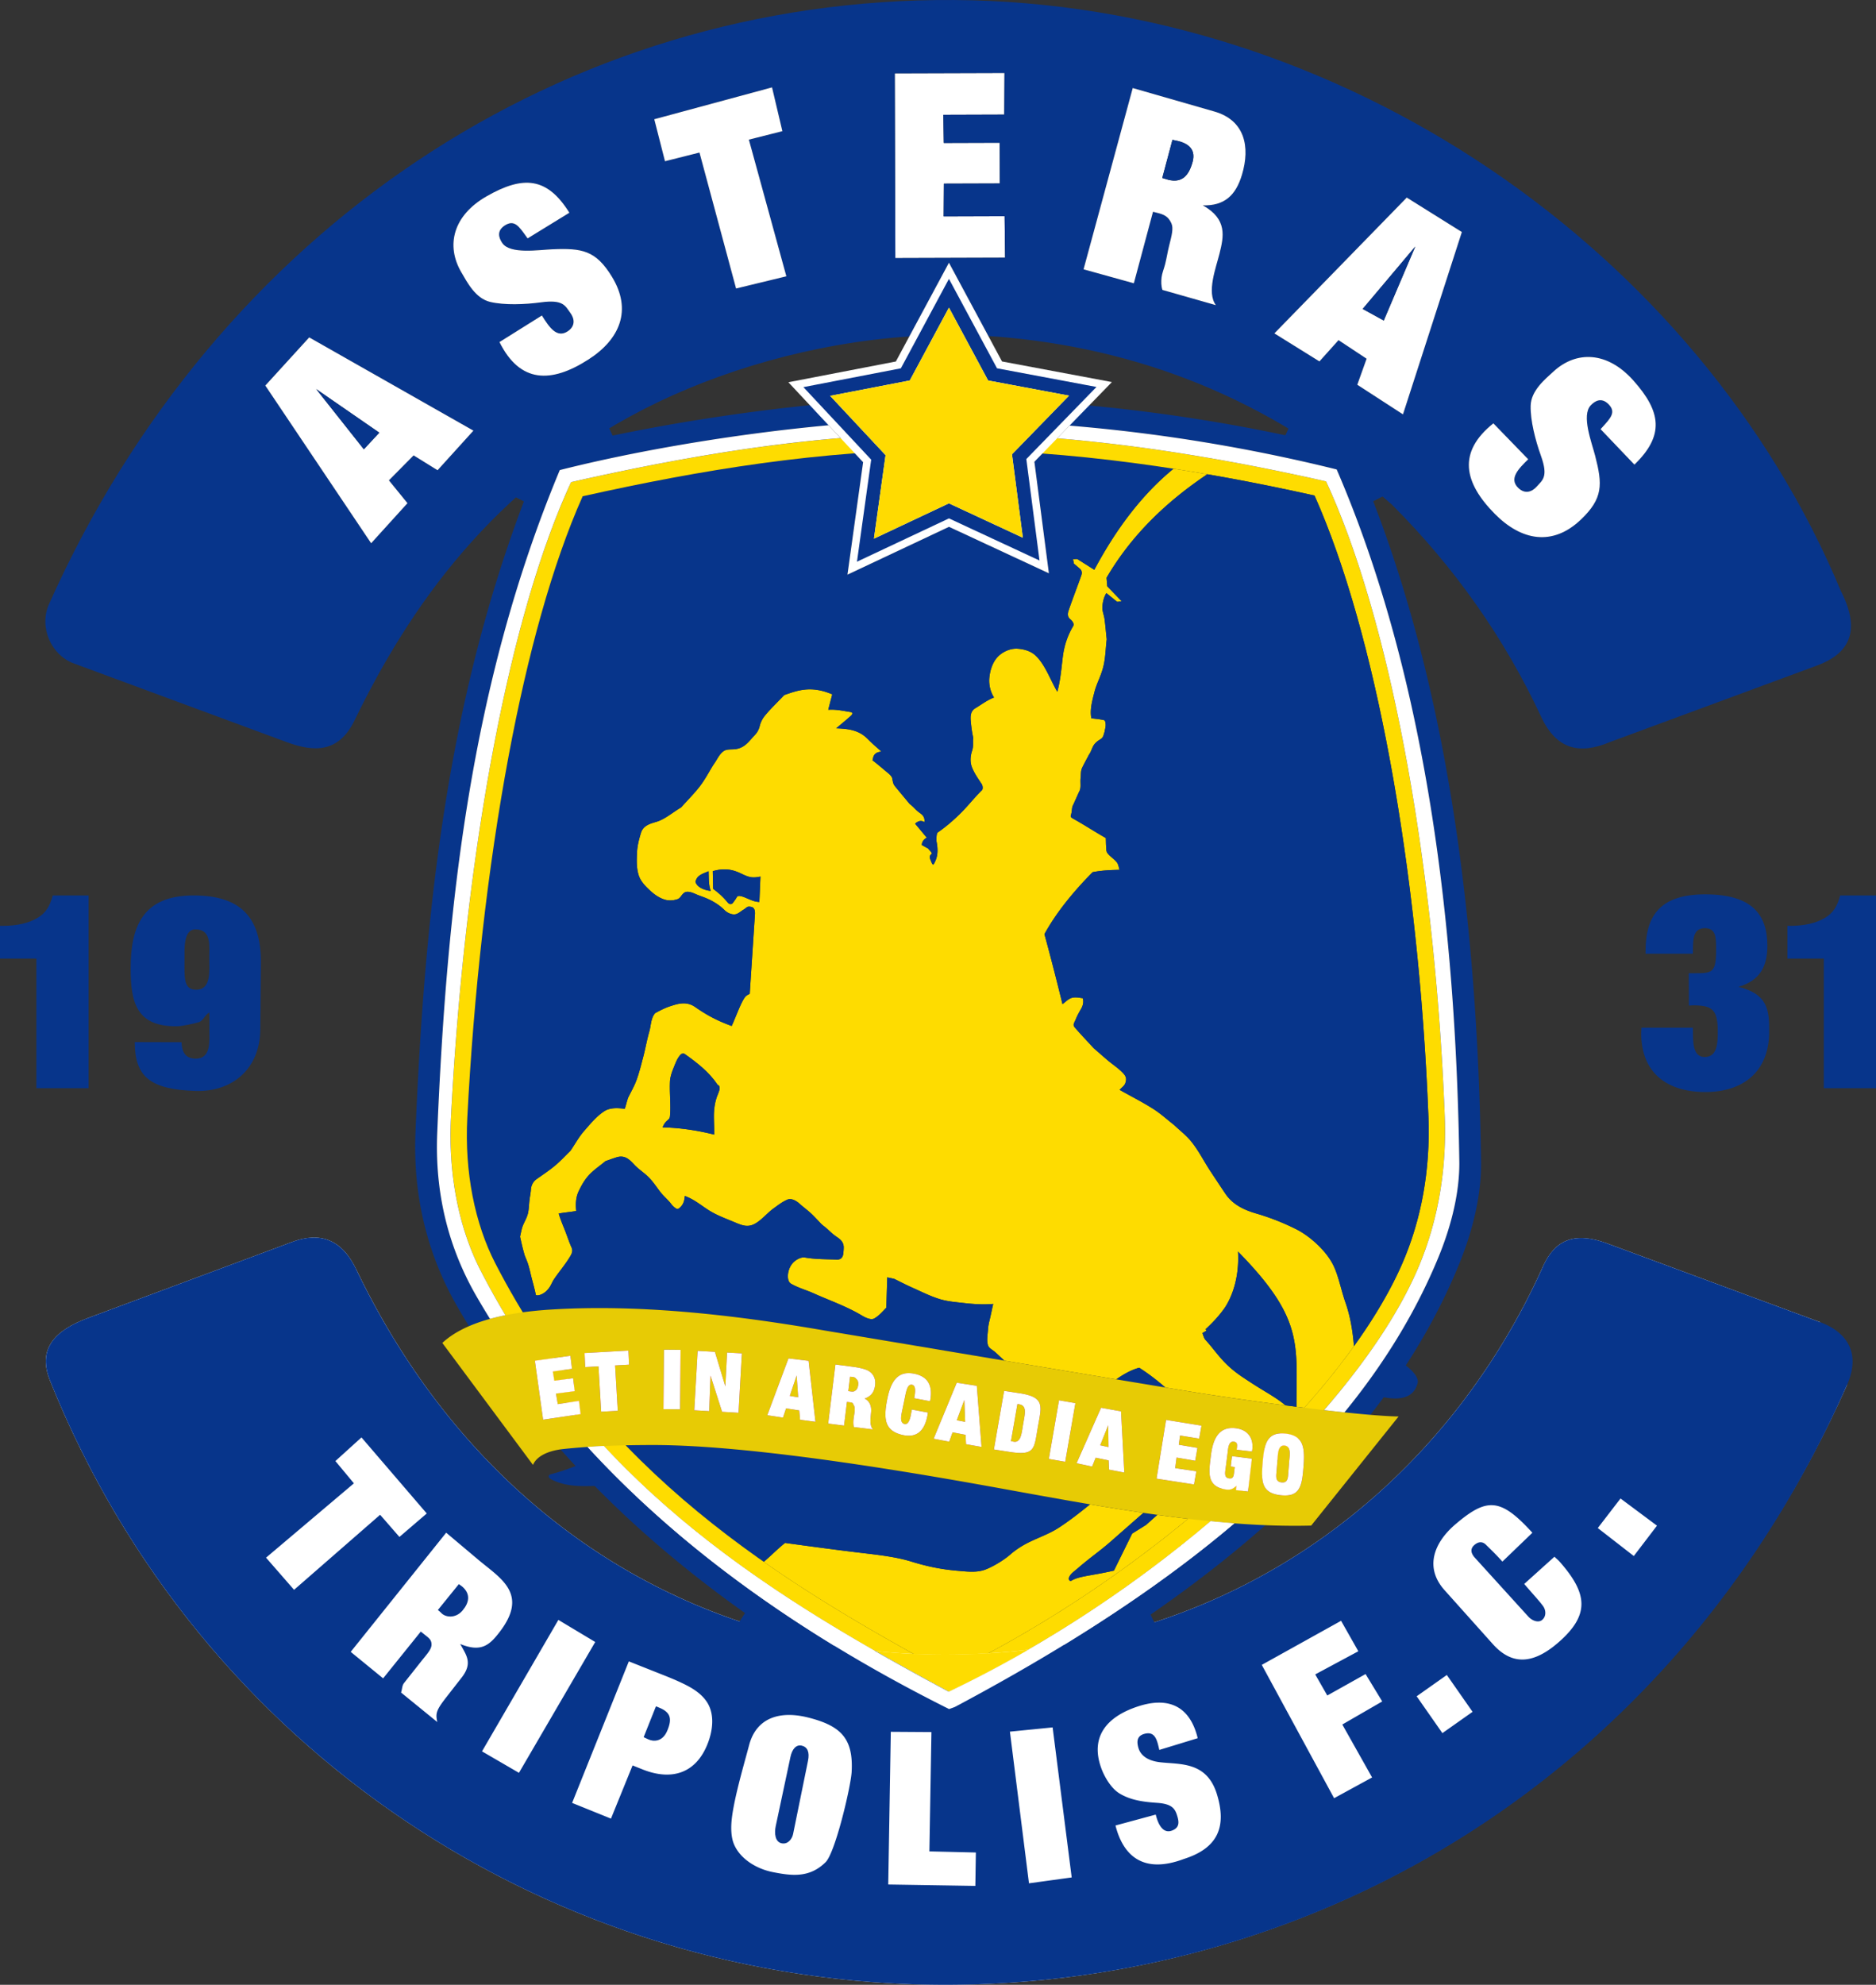 <svg xmlns="http://www.w3.org/2000/svg" viewBox="0 0 487.027 515.031"><rect x="0" y="0" width="487.027" height="515.031" fill="#333333" stroke="none"/><path d="m282.867 231.256-.143-47.955 28.504-.088-.066 10.81-15.826.05.12 7.3 14.522-.046.029 10.567-14.523.046-.062 8.49 15.826-.05.123 10.787z" style="fill:#fff;fill-rule:evenodd" transform="translate(-50.44 -164.28)"/><path d="M59.885 446.65v-33.634H50.44v-8.49h.588c3.809 0 6.855-.685 9.134-2.05 2.27-1.359 3.218-3.116 3.982-5.84h9.292v50.014zM104.775 427.006c-1.316.775-1.496 2.16-2.79 2.535-1.303.378-4.133 1.01-5.484 1.034-10.66.187-12.142-6.165-12.142-15.052 0-10.802 3.14-18.889 16.338-18.889 11.867 0 17.578 5.36 17.472 17.503l-.152 17.325c-.09 10.138-7.257 16.207-16.782 15.903-11.732-.374-15.808-3.622-15.808-12.675l12.135.034c.072 2.368.91 4.262 3.685 4.262 4.069 0 3.54-4.638 3.54-7.544 0-1.162.055-3.276-.012-4.436zm-.01-14.125c0-3.046.64-7.442-3.564-7.442-3.234 0-2.842 5.246-2.86 7.923-.029 4.743-.213 7.743 3.025 7.743 4.009 0 3.398-5.077 3.398-8.224zM476.583 430.956h13.341c.085 2.876-.35 7.594 3.049 7.612 3.356.017 3.412-3.783 3.412-6.68 0-5.643-1.522-6.59-5.717-6.73-.482-.016-.848.001-1.094.011-.234.01-.458.033-.67.055l-.035-8.407h1.14c5.047 0 6.044.14 5.951-6.921-.03-2.3-.084-4.777-2.905-4.777-3.492 0-3.036 3.802-3.132 6.63h-12.28v-.652c0-9.631 4.2-14.82 15.742-14.744 11.64.076 15.878 4.993 15.878 13.347 0 5.35-1.9 9-7.488 10.658 7.465 1.89 8.055 5.735 7.96 11.952-.152 10.118-6.786 15.337-16.573 15.337-10.164 0-16.65-5.163-16.65-15.229 0-.487.071-.975.071-1.462zM523.917 446.65v-33.634h-9.446v-8.49h.587c3.81 0 6.856-.685 9.134-2.05 2.27-1.359 3.218-3.116 3.982-5.84h9.292v50.014z" style="fill:#07358b;fill-rule:evenodd" transform="translate(-50.44 -164.28)"/><path d="M355.817 285.322c-8.705 6.923-15.577 16.139-21.281 26.812l-4.453-2.812-1.079.046.235 1.172 1.547 1.313c.432.367.65.954.375 1.734-1.07 3.024-2.205 5.94-3.282 9.047-.254.733-.414 1.635.375 2.297.898.752 1.038 1.41.774 1.851-1.406 2.351-2.291 4.977-2.65 7.758-.363 2.827-.608 6.25-1.452 9.235-1.766-2.953-3.068-6.878-5.532-9.281-1.288-1.258-2.99-1.735-4.687-1.875-2.035-.168-4.217.881-5.461 2.344-1.211 1.423-1.796 3.39-1.97 5.25a8.229 8.229 0 0 0 1.22 5.062c-1.735.64-3.217 1.807-4.83 2.766-1.508.897-1.304 2.52-1.124 4.219.126 1.191.312 2.343.562 3.515-.172 1.14.15 1.989-.328 3.422-.431 1.29-.524 2.805-.047 4.078.615 1.641 1.639 3.035 2.578 4.477.258.397.37 1.252.047 1.57-2.032 2.002-3.722 4.222-5.766 6.211-1.785 1.738-3.592 3.296-5.671 4.735-.345.238-.36 1.142-.376 2.203.362 1.778.464 3.563-.246 5.145-.568 1.267-.644 1.433-1.253-.129-.305-.703-.357-1.205.328-1.688-.1-.493-.688-.875-.938-1.312l-1.687-.938c.039-.93.547-1.437 1.289-1.922-.922-1.078-2.101-2.53-3.023-3.609.684-.628 1.44-.983 2.437-.422.07-1.169-.263-1.706-1.312-2.437-1.047-.75-1.485-1.5-2.531-2.25-1.282-1.547-2.57-3.09-3.845-4.641-.521-.636-.535-1.351-.703-2.063-.096-.41-.568-.921-1.078-1.336-1.34-1.089-2.656-2.258-4.031-3.305.219-.922.305-1.485 1.079-1.922.314-.177.71-.265 1.219-.328-.797-.781-1.782-1.562-2.579-2.344-.64-.593-1.226-1.253-1.922-1.781-2.098-1.593-4.615-1.822-7.218-1.922 1.281-1.094 2.6-2.145 3.844-3.281.497-.455.457-.855-.093-.938-1.901-.288-3.837-.758-5.813-.586.312-1.281.719-2.726 1.031-4.008-5.534-2.349-8.967-1.02-12.469.188-1.718 1.844-3.583 3.562-5.156 5.53-.553.694-.994 1.665-1.172 2.392-.441 1.81-1.226 2.304-2.04 3.257-1.195 1.402-2.334 2.61-4.358 2.86-1 .123-2.144-.076-2.976.492-1.197.817-1.75 2.312-2.625 3.469-1.156 1.843-2.156 3.795-3.469 5.53-1.509 1.996-3.312 3.75-4.969 5.626-2.156 1.25-4.173 3.077-6.468 3.75-1.547.453-3.355.936-3.938 2.812-.506 1.63-.946 3.312-1.031 5.016-.104 2.05-.189 4.196.468 6.14.514 1.522 1.73 2.751 2.907 3.845 1.079 1.003 2.344 1.9 3.75 2.343 1.073.339 2.307.262 3.375-.094 1.04-.346 1.215-1.975 2.671-1.921 1.052.038 2.01.63 3 .984 1.302.466 2.441.9 3.563 1.547 1.065.612 2.014 1.273 2.954 2.203.686.68 1.708 1.198 2.671 1.125.899-.068 1.53-.812 2.32-1.243.452-.245.87-.798 1.384-.773.908.044 1.617.274 1.547 1.922l-1.36 20.719c-.54.248-.965.502-1.218.843-1.12 1.512-2.312 5-3.469 7.5-3.282-1.226-5.907-2.436-9.468-4.921-2.328-1.625-4.626-.807-6.422-.235-1.36.432-2.735 1.14-3.985 1.828-1.124 1.328-1.039 3.14-1.5 4.735-.633 2.19-1.01 4.45-1.593 6.656-.541 2.045-1.044 4.11-1.78 6.093-.58 1.56-1.438 3-2.157 4.5-.312.938-.531 1.899-.844 2.836-1.948-.277-3.915-.304-5.344.633-2.05 1.345-3.657 3.338-5.25 5.156-1.361 1.555-2.344 3.407-3.515 5.11-1.297 1.25-2.516 2.587-3.891 3.75-1.567 1.325-3.25 2.42-4.922 3.61-.899.638-1.377 1.65-1.441 2.636-.067 1.03-.293 1.957-.387 2.941-.14 1.14-.13 2.31-.422 3.422-.275 1.05-.844 2-1.266 3-.37.876-.5 1.938-.75 2.907.204.89.393 1.785.61 2.672.173.707.375 1.407.563 2.11.312.812.679 1.607.937 2.437.336 1.078.569 2.187.844 3.282.38 1.514.833 3.013 1.125 4.547.059.307.854.231 1.57-.118.795-.386 1.316-.868 1.852-1.57.535-.7.822-1.565 1.313-2.297 1.322-1.973 2.9-3.777 4.125-5.812.414-.69.865-1.456.445-2.403-.756-1.705-1.193-3.183-1.898-4.91-.518-1.268-1.062-2.625-1.453-3.938 1.39-.25 3.156-.406 4.547-.656-.218-2.063-.046-3.68.656-5.156.682-1.433 1.476-2.847 2.532-4.032 1.283-1.44 2.938-2.5 4.407-3.75.953-.328 1.898-.68 2.86-.984 2.122-.67 3.33.509 4.593 1.875 1.173 1.268 2.695 2.176 3.89 3.422 1.032 1.075 1.87 2.325 2.766 3.516.713.949 1.429 1.582 2.367 2.578.46.489.788 1.064 1.337 1.5.54.429.826.711 1.359.281 1.174-.945 1.334-2.115 1.43-3.14 2.469.874 4.23 2.456 6.304 3.749 2.018 1.257 4.001 1.973 6.469 3 1.945.81 3.433 1.508 5.344.492 1.81-.962 3.298-2.866 4.969-4.054 1.144-.814 2.11-1.623 3.562-2.25.998-.432 2.288.302 3.094 1.03.86.778 2.038 1.646 3 2.532.837.771 1.594 1.625 2.391 2.438.407.484.893.82 1.383 1.218 1.1.893 1.532 1.528 3.164 2.626.797.536 1.57 1.31 1.57 2.53 0 .564-.05 1.128-.117 1.688-.125 1.038-.76 1.536-1.664 1.5-2.769-.11-5.577-.058-8.296-.54-.908-.16-2.101.465-2.789 1.079-.796.709-1.313 1.72-1.523 2.765-.2.992-.173 2.446.703 2.953 1.89 1.095 3.9 1.615 5.836 2.484 4.221 1.897 8.538 3.357 12.633 5.813 1.112.667 2.378 1.136 3.094.75 1.324-.715 2.318-1.972 3.187-2.813l.235-7.875 1.781.375c1.547.75 3.07 1.554 4.64 2.25 2.414 1.07 4.784 2.29 7.313 3.047 1.986.595 4.082.746 6.141.984 2.538.294 5.047.453 7.64.235-.312 1.265-.619 2.908-.937 4.172-.212.844-.365 1.614-.421 2.484-.086 1.343-.397 2.793 0 4.078.242.783 1.268 1.23 1.875 1.781 13.295 12.052 19.462 24.477 28.033 36.75-3.875 3.062-7.478 6.178-11.625 8.86-2.62 1.692-5.787 2.692-8.532 4.171-1.276.688-2.756 1.667-3.844 2.625-1.906 1.681-4.84 3.359-6.656 4.032-2.258.836-4.819.481-7.218.28-3.972-.332-7.778-1.092-11.812-2.343-4.167-1.293-8.866-1.783-13.547-2.344-6.45-.774-12.922-1.656-19.36-2.531-2.125 1.687-4.156 3.844-6.28 5.531 14.388 11.089 31.547 21.254 50.436 30.843 12.71-6.835 25.389-13.926 37.499-22.407 8.54-5.98 17.414-11.57 25.313-18.375 12.022-10.358 23.063-21.625 34.312-33l6.47-12.844c-.299-4.51-1.025-8.62-2.25-12.094-1.137-3.224-1.8-6.956-3.188-9.75-1.975-3.978-6.338-7.657-9.562-9.281a61.9 61.9 0 0 0-10.5-4.125c-3.529-1.029-6.2-2.522-7.968-5.157a693.508 693.508 0 0 1-3.985-6c-1.71-2.61-2.945-5.18-4.922-7.594-1.288-1.573-2.937-2.813-4.406-4.219-1.734-1.343-3.36-2.843-5.203-4.031-2.87-1.85-5.938-3.375-8.906-5.062.5-.602 1.276-1.056 1.5-1.805.274-.92.3-1.548-.54-2.461-1.226-1.335-2.79-2.316-4.171-3.492-1.198-1.019-2.376-2.062-3.563-3.093-1.625-1.782-3.3-3.52-4.874-5.344-.613-.71-.11-1.199.234-2.063.405-1.019.827-1.756 1.382-2.719.475-.821.719-1.64.492-2.79-.969-.147-1.976-.364-2.906-.093-.927.27-1.594 1.07-2.39 1.618-1.755-7.148-3.31-13.142-4.689-18.165 3.117-5.703 7.768-11.3 12.516-16.078 2.468-.485 4.809-.559 6.984-.61-.219-.624-.268-1.338-.656-1.875-.7-.966-1.848-1.553-2.531-2.53-.291-.418-.232-.994-.281-1.5-.076-.779-.063-1.563-.094-2.344-3.078-1.75-5.416-3.315-8.508-5.04-.887-.494-.577-.661-.422-1.406.19-.917.086-1.555.492-2.226l1.453-3.235c.632-1.047.328-1.953.421-3.563.141-.921-.013-1.86.422-2.765.558-1.159 1.188-2.281 1.781-3.422.688-.922.77-2.027 1.594-2.906.772-.825 1.349-.95 1.781-1.406.433-.456.438-1.032.657-1.548.093-.656.32-1.307.28-1.968-.024-.405-.072-1.036-.468-1.125-1.002-.227-2.136-.315-3.234-.47-.453-2.202.25-4.634.797-6.796.583-2.309 1.71-4.102 2.344-6.75.542-2.265.562-4.625.843-6.937-.187-1.75-.33-3.506-.562-5.25-.142-1.07-.637-2.112-.562-3.188.086-1.233.36-2.469 1.031-3.562l2.812 2.273 1.172-.14-3.75-3.891-.187-2.203c6.59-11.282 15.908-20.14 27-27.422l-8.891-1.471zm-121.42 105.031c-1.165.516-2.655.908-3.165 2.063-.111.253-.302.536-.21.797.386 1.11 1.778 1.996 3.937 2.25-.619-1.695-.475-3.391-.563-5.11zm13.463 1.383c-1.904.401-2.808.29-4.758-.657-1.95-.947-4.116-1.753-7.617-.75.031 1.594.062 3 .094 4.594 1.52 1.147 2.58 2.07 3.75 3.516.478.591 1.05.563 1.406.093.328-.484.657-.822.984-1.453.273-.527 1.138-.28 1.781-.047 1.356.493 2.648 1.298 4.078 1.29.094-2.25.188-4.336.282-6.586zm-25.412 65.083c.812-2.04 1.82-1.753 1.922-2.86.283-3.033-.148-5.913 0-9.047.055-1.169.469-2.386.914-3.468.549-1.333.89-2.443 1.852-3.517.242-.27.795-.366 1.078-.14 3.175 2.24 6.314 4.671 8.508 7.969 1.19.5.125 2.178-.258 3.375-.316.985-.51 1.987-.61 3-.215 2.177.05 4.106 0 6.562-4.938-1.248-9.642-1.81-13.406-1.874zm149.388 32.23c17.694 17.997 15.012 24.461 15.187 42-1.703-1.061-3.257-2.535-4.921-3.655-2.977-2.005-3.747-2.217-9-5.72-5.254-3.501-6.618-6.326-9.703-9.703-.425-.465-.548-1.156-.798-1.734.235-.328 1.64-.703.75-.984 1.786-1.628 3.355-3.31 4.64-5.063 0 0 4.406-5.297 3.845-15.14zm-32.77 33.985c2.276-1.679 4.598-3.168 7.125-3.844 8.89 5.693 15.686 13.945 22.312 22.406l-20.531 18.375-3.61 2.25-4.734 9.61c-5.81 1.34-8.983 1.401-10.968 2.578-.526.311-.873-.274-.704-.75.353-.995 1.284-1.56 2.157-2.32 3.174-2.768 5.78-4.508 8.578-6.961l9.937-8.72 13.22-14.343z" style="fill:none" transform="translate(-50.44 -164.28)"/><path d="m291.432 384.487-1.687-.938c.039-.93.547-1.437 1.289-1.922-.922-1.078-2.101-2.53-3.023-3.609.684-.628 1.44-.983 2.437-.422.07-1.169-.263-1.706-1.312-2.437-1.047-.75-1.485-1.5-2.532-2.25-1.28-1.548-2.569-3.09-3.844-4.642-.521-.635-.535-1.35-.703-2.062-.096-.41-.568-.921-1.078-1.336-1.34-1.089-2.656-2.258-4.031-3.305.219-.922.305-1.485 1.079-1.922.314-.177.71-.265 1.218-.328-.796-.781-1.781-1.562-2.578-2.344-.64-.594-1.226-1.253-1.922-1.781-2.098-1.593-4.615-1.822-7.218-1.922 1.281-1.094 2.6-2.145 3.844-3.281.497-.455.457-.855-.093-.938-1.901-.288-3.837-.758-5.813-.586.312-1.281.719-2.726 1.031-4.008-5.534-2.349-8.967-1.02-12.469.188-1.718 1.844-3.583 3.562-5.156 5.53-.553.694-.994 1.665-1.172 2.392-.441 1.81-1.226 2.304-2.04 3.257-1.195 1.402-2.334 2.61-4.358 2.86-1 .123-2.144-.076-2.976.492-1.197.817-1.75 2.312-2.625 3.469-1.156 1.843-2.156 3.795-3.469 5.53-1.509 1.996-3.312 3.75-4.969 5.626-2.156 1.25-4.173 3.077-6.468 3.75-1.548.453-3.355.936-3.938 2.812-.506 1.63-.946 3.312-1.031 5.016-.104 2.05-.189 4.196.468 6.14.514 1.522 1.73 2.751 2.906 3.844 1.08 1.004 2.345 1.9 3.75 2.344 1.074.339 2.308.262 3.376-.094 1.04-.346 1.215-1.975 2.671-1.922 1.052.04 2.01.63 3 .985 1.302.466 2.441.9 3.563 1.546 1.065.613 2.014 1.274 2.954 2.204.686.68 1.708 1.198 2.671 1.125.899-.068 1.53-.812 2.32-1.243.452-.245.87-.798 1.384-.773.908.044 1.617.274 1.547 1.922l-1.36 20.719c-.54.248-.965.502-1.218.843-1.12 1.512-2.312 5-3.469 7.5-3.282-1.226-5.907-2.436-9.468-4.921-2.328-1.625-4.626-.807-6.422-.235-1.36.432-2.735 1.14-3.985 1.828-1.124 1.328-1.039 3.14-1.5 4.735-.633 2.19-1.01 4.45-1.593 6.656-.541 2.045-1.044 4.11-1.78 6.093-.58 1.56-1.438 3-2.157 4.5-.312.938-.531 1.899-.844 2.836-1.948-.277-3.915-.304-5.344.633-2.05 1.345-3.657 3.338-5.25 5.156-1.361 1.555-2.344 3.407-3.515 5.11-1.297 1.25-2.516 2.587-3.891 3.75-1.567 1.325-3.25 2.42-4.922 3.61-.899.638-1.377 1.65-1.441 2.636-.067 1.03-.293 1.957-.387 2.941-.14 1.14-.13 2.31-.422 3.422-.275 1.05-.844 2-1.266 3-.37.876-.5 1.938-.75 2.907.204.89.393 1.785.61 2.672.173.706.375 1.407.563 2.11.312.812.679 1.607.937 2.437.336 1.078.569 2.187.844 3.282.38 1.514.833 3.013 1.125 4.547.059.307.854.231 1.57-.118.795-.386 1.316-.868 1.852-1.57.535-.7.822-1.565 1.313-2.297 1.322-1.973 2.9-3.777 4.125-5.812.414-.69.865-1.456.445-2.403-.756-1.705-1.193-3.183-1.898-4.91-.518-1.268-1.062-2.625-1.453-3.938 1.39-.25 3.156-.406 4.547-.657-.218-2.062-.046-3.679.656-5.155.682-1.433 1.476-2.847 2.532-4.032 1.283-1.44 2.938-2.5 4.407-3.75.953-.328 1.898-.68 2.86-.984 2.122-.67 3.33.509 4.593 1.875 1.173 1.267 2.695 2.176 3.89 3.422 1.032 1.075 1.87 2.324 2.766 3.516.713.949 1.429 1.582 2.367 2.578.46.489.788 1.064 1.337 1.5.54.428.826.711 1.359.281 1.174-.945 1.334-2.115 1.43-3.14 2.469.874 4.23 2.456 6.304 3.749 2.018 1.256 4.001 1.973 6.469 3 1.945.81 3.433 1.508 5.344.492 1.81-.962 3.298-2.867 4.969-4.055 1.144-.813 2.11-1.622 3.562-2.25.998-.431 2.288.303 3.094 1.032.86.777 2.038 1.645 3 2.531.837.771 1.594 1.625 2.391 2.438.407.484.893.82 1.383 1.218 1.1.893 1.532 1.528 3.164 2.626.797.536 1.57 1.31 1.57 2.53 0 .564-.05 1.128-.117 1.688-.125 1.038-.76 1.536-1.664 1.5-2.769-.11-5.577-.058-8.296-.54-.908-.16-2.101.465-2.789 1.078-.796.71-1.313 1.72-1.523 2.766-.2.991-.173 2.446.703 2.953 1.89 1.095 3.9 1.615 5.836 2.484 4.221 1.896 8.538 3.357 12.632 5.813 1.112.667 2.38 1.136 3.094.75 1.325-.715 2.32-1.972 3.188-2.813l.235-7.875 1.781.375c1.547.75 3.07 1.554 4.64 2.25 2.414 1.07 4.784 2.29 7.313 3.047 1.986.595 4.082.746 6.141.984 2.538.293 5.047.453 7.64.235-.312 1.265-.619 2.908-.937 4.172-.212.844-.365 1.614-.421 2.484-.086 1.343-.397 2.793 0 4.078.242.783 1.268 1.23 1.875 1.781a94.598 94.598 0 0 1 2.346 2.2c9.683 1.623 19.37 3.243 29.07 4.854 1.907-1.326 3.866-2.45 5.966-3.012 2.4 1.537 4.647 3.26 6.78 5.125l4.68.771c7.84 1.292 17.406 2.684 26.53 3.866-.686-.544-1.373-1.083-2.08-1.558-2.976-2.005-3.746-2.217-9-5.72-5.253-3.501-6.617-6.326-9.703-9.703-.424-.465-.547-1.156-.797-1.734.234-.328 1.64-.703.75-.984 1.786-1.628 3.355-3.31 4.64-5.063 0 0 4.406-5.297 3.845-15.14 17.099 17.39 15.17 24.011 15.179 40.264.684.087 1.365.172 2.041.255 4.789-5.366 9.108-10.716 12.884-15.969-.329-4.198-1.04-8.029-2.192-11.298-1.137-3.224-1.8-6.956-3.188-9.75-1.975-3.978-6.338-7.657-9.562-9.282a61.9 61.9 0 0 0-10.5-4.125c-3.529-1.028-6.2-2.52-7.968-5.157a693.508 693.508 0 0 1-3.985-6c-1.71-2.609-2.945-5.179-4.922-7.593-1.288-1.573-2.937-2.813-4.406-4.219-1.734-1.344-3.36-2.843-5.203-4.031-2.87-1.85-5.938-3.375-8.906-5.062.5-.602 1.276-1.056 1.5-1.805.274-.92.3-1.548-.54-2.461-1.226-1.335-2.79-2.316-4.171-3.492-1.198-1.019-2.376-2.062-3.563-3.093-1.625-1.782-3.3-3.52-4.875-5.344-.612-.71-.11-1.199.235-2.063.405-1.019.827-1.756 1.382-2.719.475-.821.719-1.64.492-2.79-.969-.147-1.976-.364-2.906-.093-.927.27-1.594 1.07-2.39 1.617-1.755-7.147-3.31-13.141-4.689-18.164 3.117-5.703 7.768-11.3 12.516-16.078 2.468-.485 4.809-.559 6.984-.61-.219-.625-.268-1.338-.656-1.875-.7-.966-1.848-1.553-2.531-2.53-.291-.418-.232-.994-.282-1.5-.075-.779-.062-1.563-.093-2.344-3.078-1.75-5.416-3.316-8.508-5.04-.887-.494-.577-.661-.422-1.406.19-.917.086-1.555.492-2.226l1.453-3.235c.632-1.047.328-1.953.421-3.563.141-.921-.013-1.86.422-2.765.558-1.159 1.188-2.281 1.781-3.422.688-.922.77-2.027 1.594-2.906.772-.825 1.348-.95 1.781-1.406.433-.456.438-1.032.657-1.548.093-.656.32-1.307.28-1.968-.024-.405-.072-1.036-.468-1.125-1.002-.227-2.137-.315-3.234-.47-.453-2.202.25-4.634.797-6.796.583-2.309 1.71-4.102 2.344-6.75.542-2.265.562-4.625.843-6.937-.187-1.75-.33-3.506-.562-5.25-.142-1.07-.637-2.112-.562-3.188.086-1.233.36-2.469 1.031-3.562l2.812 2.273 1.172-.14-3.75-3.891-.187-2.203c6.426-11 15.444-19.696 26.171-26.874-2.922-.504-5.85-.985-8.782-1.439-8.365 6.855-15.015 15.854-20.561 26.232l-4.453-2.812-1.079.046.235 1.172 1.547 1.313c.432.367.65.954.375 1.734-1.07 3.024-2.205 5.94-3.282 9.047-.254.733-.414 1.635.375 2.297.898.752 1.038 1.41.774 1.851-1.406 2.351-2.291 4.977-2.65 7.758-.363 2.827-.608 6.25-1.452 9.235-1.766-2.953-3.068-6.878-5.532-9.281-1.288-1.258-2.99-1.735-4.687-1.875-2.035-.168-4.217.881-5.461 2.344-1.211 1.423-1.796 3.39-1.97 5.25a8.229 8.229 0 0 0 1.22 5.062c-1.735.64-3.217 1.807-4.83 2.766-1.508.897-1.304 2.52-1.124 4.219.126 1.191.312 2.343.562 3.515-.172 1.14.15 1.989-.328 3.422-.431 1.29-.524 2.805-.047 4.078.615 1.641 1.639 3.035 2.578 4.477.258.397.37 1.252.047 1.57-2.032 2.002-3.722 4.222-5.766 6.211-1.785 1.738-3.592 3.296-5.671 4.735-.345.238-.36 1.142-.376 2.203.362 1.778.464 3.563-.246 5.145-.568 1.267-.644 1.433-1.253-.129-.305-.703-.357-1.205.328-1.688-.1-.493-.688-.875-.938-1.312zm21.41 183.067c-1.907 1.681-4.84 3.359-6.657 4.032-2.258.835-4.819.481-7.218.28-3.972-.332-7.778-1.092-11.812-2.343-4.167-1.293-8.866-1.783-13.547-2.344-6.45-.774-12.922-1.656-19.36-2.531-1.872 1.487-3.672 3.338-5.527 4.911 15.407 10.78 31.696 20.071 48.118 28.933 22.326-10.85 43.627-24.899 62.034-40.102a389.394 389.394 0 0 1-7.983-1.03l-2.918 2.611-3.61 2.25-4.734 9.61c-5.81 1.34-8.983 1.401-10.968 2.578-.526.311-.873-.274-.704-.75.353-.995 1.284-1.56 2.157-2.32 3.174-2.768 5.78-4.508 8.578-6.961l8.588-7.536a636.393 636.393 0 0 1-13.847-2.208c-2.659 2.143-5.303 4.24-8.215 6.123-2.62 1.693-5.787 2.693-8.532 4.172-1.276.688-2.756 1.667-3.844 2.625zM239.327 398.44c-1.17-1.447-2.23-2.369-3.75-3.516l-.093-4.594c3.501-1.003 5.667-.197 7.617.75 1.95.947 2.854 1.058 4.758.657l-.281 6.586c-1.43.008-2.723-.797-4.079-1.29-.643-.233-1.508-.48-1.781.047-.327.63-.656.969-.984 1.454-.356.47-.928.497-1.407-.094zm-4.932-8.086c.088 1.719-.056 3.415.563 5.11-2.159-.254-3.55-1.14-3.938-2.25-.09-.26.1-.544.211-.797.51-1.155 2-1.547 3.164-2.063zm2.326 55.403c1.19.5.125 2.178-.258 3.375-.316.985-.51 1.987-.61 3-.215 2.177.05 4.106 0 6.562-4.937-1.248-9.642-1.81-13.405-1.874.811-2.04 1.818-1.753 1.921-2.86.283-3.033-.148-5.913 0-9.047.055-1.169.469-2.386.914-3.468.549-1.333.89-2.443 1.852-3.516.242-.27.795-.367 1.078-.141 3.175 2.24 6.314 4.671 8.508 7.969z" style="fill:#fedc00;fill-rule:evenodd" transform="translate(-50.44 -164.28)"/><path d="m245.076 422.173 1.359-20.72c.07-1.647-.639-1.877-1.547-1.921-.513-.025-.932.528-1.383.773-.792.43-1.422 1.175-2.32 1.243-.964.073-1.986-.446-2.673-1.125-.94-.93-1.888-1.591-2.953-2.204-1.122-.645-2.261-1.08-3.563-1.546-.99-.355-1.948-.946-3-.985-1.456-.053-1.631 1.576-2.671 1.922-1.068.356-2.302.433-3.375.094-1.406-.443-2.671-1.34-3.75-2.344-1.177-1.093-2.393-2.322-2.907-3.843-.657-1.945-.572-4.091-.469-6.141.086-1.704.526-3.386 1.032-5.016.583-1.876 2.39-2.359 3.938-2.812 2.295-.673 4.312-2.5 6.468-3.75 1.657-1.875 3.46-3.63 4.97-5.625 1.312-1.736 2.312-3.688 3.468-5.531.875-1.157 1.428-2.652 2.625-3.47.831-.568 1.976-.368 2.976-.492 2.024-.25 3.163-1.457 4.359-2.859.813-.953 1.598-1.448 2.04-3.257.177-.727.618-1.698 1.171-2.391 1.573-1.97 3.438-3.687 5.156-5.531 3.502-1.208 6.935-2.537 12.47-.188-.313 1.282-.72 2.727-1.032 4.008 1.976-.172 3.912.298 5.813.586.55.083.59.483.093.937-1.243 1.137-2.563 2.188-3.844 3.282 2.603.1 5.12.329 7.218 1.922.696.528 1.282 1.188 1.922 1.781.797.782 1.782 1.563 2.579 2.344-.508.063-.905.15-1.22.328-.773.437-.86 1-1.078 1.922 1.375 1.047 2.69 2.216 4.031 3.305.51.415.982.926 1.078 1.336.168.712.182 1.427.703 2.063 1.275 1.551 2.563 3.094 3.845 4.64 1.046.75 1.484 1.5 2.53 2.25 1.05.732 1.384 1.27 1.313 2.438-.997-.56-1.753-.206-2.437.422.922 1.078 2.101 2.531 3.023 3.61-.742.484-1.25.992-1.29 1.921l1.688.938c.25.437.838.819.938 1.312-.685.483-.633.985-.328 1.688.61 1.562.685 1.396 1.253.129.71-1.582.608-3.367.246-5.145.017-1.062.03-1.965.376-2.203 2.079-1.439 3.886-2.997 5.671-4.735 2.044-1.99 3.734-4.209 5.766-6.21.323-.319.211-1.174-.047-1.57-.94-1.443-1.963-2.837-2.578-4.478-.478-1.273-.384-2.789.047-4.078.479-1.433.156-2.281.328-3.422a33.653 33.653 0 0 1-.562-3.515c-.18-1.7-.384-3.322 1.124-4.22 1.613-.958 3.094-2.125 4.83-2.765a8.229 8.229 0 0 1-1.22-5.062c.174-1.86.759-3.827 1.97-5.25 1.244-1.463 3.426-2.512 5.46-2.344 1.699.14 3.4.617 4.688 1.875 2.464 2.403 3.766 6.328 5.532 9.28.844-2.984 1.09-6.408 1.453-9.234.358-2.781 1.243-5.407 2.649-7.758.264-.442.124-1.1-.774-1.851-.79-.662-.629-1.564-.375-2.297 1.077-3.107 2.212-6.023 3.282-9.047.276-.78.057-1.367-.375-1.734l-1.547-1.313-.235-1.172 1.079-.046 4.453 2.812c5.546-10.378 12.196-19.377 20.561-26.232a470.364 470.364 0 0 0-10.38-1.489 416.428 416.428 0 0 0-23.66-2.455l-2.081 2.14 3.764 28.944-25.935-12.058-26.357 12.41 4.064-29.177-2.163-2.313a391.272 391.272 0 0 0-24.325 2.603c-15.478 2.13-30.845 5.097-46.323 8.55-7.89 17.701-14.3 41.141-19.198 67.273-5.512 29.402-9.107 62.182-10.748 94.03-.368 7.137.138 13.926 1.342 20.16 1.27 6.57 3.314 12.509 5.924 17.573a202.272 202.272 0 0 0 7.141 12.714 98.845 98.845 0 0 1 7.426-.72c22.24-1.359 46.125 1.15 70.874 5.437 15.575 2.6 31.129 5.216 46.693 7.824a94.598 94.598 0 0 0-2.346-2.2c-.607-.55-1.633-.998-1.875-1.781-.397-1.285-.086-2.735 0-4.078.056-.87.209-1.64.421-2.484.318-1.264.625-2.907.938-4.172-2.594.218-5.103.058-7.64-.235-2.06-.238-4.156-.39-6.142-.984-2.53-.758-4.899-1.977-7.312-3.047-1.572-.696-3.094-1.5-4.641-2.25l-1.781-.375-.235 7.875c-.869.841-1.863 2.098-3.188 2.813-.715.386-1.982-.083-3.094-.75-4.094-2.456-8.41-3.917-12.632-5.813-1.935-.869-3.945-1.389-5.836-2.484-.876-.507-.903-1.962-.703-2.953.21-1.045.727-2.056 1.523-2.766.688-.613 1.881-1.239 2.789-1.078 2.719.482 5.527.43 8.296.54.903.036 1.54-.462 1.664-1.5.068-.56.117-1.124.117-1.688 0-1.22-.773-1.994-1.57-2.53-1.632-1.098-2.064-1.733-3.164-2.626-.49-.398-.977-.734-1.383-1.218-.797-.813-1.554-1.667-2.39-2.438-.963-.886-2.141-1.754-3.001-2.531-.806-.73-2.097-1.463-3.094-1.032-1.451.628-2.418 1.437-3.562 2.25-1.67 1.188-3.16 3.093-4.969 4.055-1.911 1.016-3.399.317-5.344-.492-2.468-1.027-4.451-1.744-6.469-3-2.074-1.293-3.836-2.875-6.304-3.75-.096 1.026-.256 2.196-1.43 3.141-.534.43-.82.147-1.36-.281-.548-.436-.875-1.011-1.336-1.5-.938-.996-1.654-1.63-2.367-2.578-.895-1.192-1.734-2.44-2.766-3.516-1.195-1.246-2.717-2.155-3.89-3.422-1.264-1.366-2.472-2.546-4.594-1.875-.96.304-1.906.656-2.86.984-1.468 1.25-3.123 2.31-4.406 3.75-1.056 1.184-1.85 2.599-2.532 4.032-.702 1.476-.875 3.093-.656 5.155-1.39.25-3.156.407-4.547.657.39 1.313.935 2.67 1.453 3.938.705 1.727 1.142 3.205 1.898 4.91.42.947-.03 1.712-.446 2.402-1.223 2.036-2.802 3.84-4.125 5.813-.49.732-.777 1.596-1.312 2.297-.537.702-1.057 1.184-1.851 1.57-.717.35-1.513.425-1.57.118-.293-1.534-.746-3.034-1.126-4.548-.275-1.094-.509-2.203-.844-3.28-.258-.831-.625-1.626-.937-2.438-.188-.703-.39-1.404-.563-2.11-.217-.888-.406-1.782-.61-2.672.25-.969.38-2.03.75-2.907.422-1 .99-1.95 1.266-3 .292-1.111.281-2.281.422-3.422.094-.984.32-1.91.387-2.941.063-.987.542-1.998 1.441-2.637 1.673-1.189 3.355-2.284 4.922-3.61 1.375-1.162 2.594-2.5 3.89-3.75 1.172-1.702 2.155-3.554 3.516-5.109 1.593-1.818 3.2-3.81 5.25-5.156 1.429-.937 3.396-.91 5.344-.633.313-.937.531-1.898.844-2.836.719-1.5 1.577-2.94 2.156-4.5.737-1.983 1.24-4.048 1.781-6.093.584-2.206.96-4.465 1.593-6.656.461-1.595.375-3.407 1.5-4.735 1.25-.688 2.625-1.396 3.985-1.828 1.796-.572 4.094-1.39 6.422.235 3.561 2.485 6.186 3.695 9.468 4.921 1.157-2.5 2.349-5.988 3.47-7.5.252-.34.677-.595 1.218-.843zM307.587 550.023c-34.929-6.305-67.155-10.818-87.937-10.781-2.266.004-4.525.027-6.778.077 5.982 6.2 12.252 11.928 18.746 17.28 5.547 4.572 11.262 8.873 17.103 12.96 1.855-1.573 3.655-3.424 5.527-4.912 6.438.876 12.91 1.758 19.36 2.532 4.681.561 9.38 1.051 13.547 2.344 4.034 1.251 7.84 2.011 11.812 2.343 2.4.201 4.96.555 7.218-.28 1.817-.673 4.75-2.35 6.656-4.032 1.088-.959 2.568-1.937 3.844-2.625 2.745-1.48 5.913-2.479 8.532-4.172 2.913-1.883 5.556-3.98 8.215-6.123-8.588-1.457-17.237-3.057-25.845-4.61zM338.69 564.378c-2.796 2.453-5.403 4.193-8.577 6.96-.873.762-1.803 1.327-2.157 2.32-.17.477.178 1.062.704.75 1.985-1.176 5.157-1.237 10.968-2.578l4.735-9.609 3.609-2.25 2.918-2.611c-1.201-.168-2.405-.34-3.611-.518zM340.224 522.202c4.247.706 8.496 1.41 12.747 2.113-2.133-1.864-4.38-3.588-6.78-5.125-2.1.562-4.059 1.685-5.967 3.012z" style="fill:#07358b;fill-rule:evenodd" transform="translate(-50.44 -164.28)"/><path d="M235.854 458.693c.05-2.456-.215-4.385 0-6.562.1-1.013.294-2.015.61-3 .383-1.197 1.448-2.874.258-3.375-2.194-3.298-5.333-5.73-8.508-7.97-.283-.225-.836-.128-1.078.142-.962 1.073-1.303 2.183-1.852 3.516-.445 1.082-.859 2.3-.914 3.468-.148 3.134.283 6.014 0 9.047-.103 1.107-1.11.82-1.921 2.86 3.763.064 8.467.626 13.405 1.874zM243.5 397.032c1.356.493 2.648 1.298 4.079 1.29l.28-6.586c-1.903.401-2.807.29-4.757-.657-1.95-.947-4.116-1.753-7.617-.75l.094 4.594c1.52 1.147 2.58 2.07 3.75 3.516.478.591 1.05.563 1.406.093.328-.484.657-.822.984-1.453.273-.527 1.138-.28 1.781-.047zM234.959 395.463c-.619-1.695-.475-3.391-.563-5.11-1.164.516-2.654.908-3.164 2.063-.111.253-.302.536-.21.797.386 1.11 1.778 1.996 3.937 2.25zM63.167 321.034c-2.684 6.012.582 13.235 6.376 15.375l55.312 20.437c7.096 2.622 13.511 2.845 17.625-5.625 14.194-29.223 35.873-60.693 75.189-80.812 19.29-9.871 43.718-17.125 68.84-18.828l10.287-19.129 10.232 19.029c1.59.096 3.18.218 4.765.366 37.816 3.529 71.112 17.91 99.938 43.313 16.312 16.298 29.325 34.761 38.813 55.125 3.972 8.523 10.007 9.848 17.813 6.562l53.812-19.874c8.109-2.995 11.621-8.71 6.188-19.313-36.812-88.215-129.425-152.736-230.25-153.375-101.467-.643-191.538 59.55-234.94 156.749Zm83.623-15.788-27.47-40.92 11.395-12.494 42.63 24.195-9.312 10.271-6.217-3.856-6.413 6.482 4.821 5.925zm234.491-54.457 34.37-35.24 14.3 8.937-15.286 47.314-11.861-7.684 2.42-6.755-7.29-4.821-4.957 5.521zm57.255 46.866c-8.09-8.153-9.752-16.062-.404-23.52l9.045 9.323c-2.57 2.494-5.041 5.04-2.59 7.424 1.752 1.703 3.573 1.032 4.776-.316 1.549-1.736 3.094-2.53 1.1-8.074-1.427-3.968-2.739-9.116-2.651-12.908.09-3.925 3.674-6.851 5.984-8.956 5.867-5.348 13.864-5.219 20.625 2.321 7.345 8.19 8.128 14.344.328 21.895l-8.782-9.203.417-.46c2.176-2.4 3.75-3.988 1.557-6.1-1.757-1.694-3.374-.842-4.537.384-2.47 2.604.26 9.63 1.15 13.07 1.92 7.435 2.101 11.06-3.73 16.597-7.323 6.952-15.397 5.467-22.288-1.477zm-183.949-61.678-13.054 3.165-9.5-35.278-8.956 2.254-2.78-10.894 30.57-8.267 2.685 11.362-8.699 2.193zm28.28-4.721-.143-47.955 28.504-.088-.066 10.81-15.826.05.12 7.3 14.522-.046.029 10.567-14.523.046-.062 8.49 15.826-.05.123 10.787zm48.875 2.907 12.767-47.035 21.208 6.095c7.874 2.263 9.337 9.12 7.147 16.404-1.636 5.442-4.608 8.084-10.176 7.94 6.48 3.584 5.422 8.176 4.358 12.467-.942 3.801-3.399 10.102-.954 13.43l-13.875-3.956c-.34-1.052-.345-2.145-.222-3.244.122-1.087.615-2.217.922-3.422.406-1.597.625-3.158 1.028-4.743.72-2.832 1.173-4.607.596-5.87-1.04-2.274-2.531-2.426-4.77-2.996l-4.97 18.555zM203.19 257.576c-9.668 6.202-17.75 6.17-23.082-4.535l11.012-6.89c1.9 3.036 3.872 5.986 6.716 4.089 2.032-1.356 1.758-3.277.692-4.736-1.372-1.878-1.825-3.556-7.664-2.768-4.18.563-9.488.767-13.177-.114-3.818-.912-5.928-5.03-7.502-7.729-4-6.857-2.196-14.65 6.593-19.68 9.548-5.464 15.73-4.94 21.478 4.27l-10.84 6.657-.363-.504c-1.89-2.631-3.113-4.502-5.638-2.801-2.024 1.363-1.53 3.122-.575 4.516 2.028 2.961 9.471 1.765 13.02 1.617 7.673-.32 11.255.263 15.447 7.126 5.262 8.617 2.118 16.2-6.117 21.482z" style="fill:#07358b;fill-rule:evenodd" transform="translate(-50.44 -164.28)"/><path d="m381.281 250.789 34.37-35.24 14.3 8.937-15.286 47.314-11.86-7.685 2.42-6.754-7.29-4.821-4.957 5.521zm22.927-6.344 5.467 3.008 8.187-19.208zM331.742 234.163l12.767-47.035 21.208 6.095c7.874 2.263 9.337 9.12 7.147 16.404-1.636 5.442-4.608 8.084-10.176 7.94 6.48 3.584 5.422 8.175 4.358 12.467-.942 3.801-3.399 10.102-.954 13.43l-13.875-3.956c-.34-1.052-.345-2.145-.222-3.244.122-1.087.615-2.217.921-3.422.407-1.597.626-3.157 1.029-4.743.72-2.833 1.173-4.607.596-5.87-1.04-2.274-2.531-2.426-4.77-2.996l-4.97 18.555zm20.434-23.692c.516.132 1.015.325 1.528.455 3.531.897 5.338-.994 6.33-4.578.842-3.035-.728-4.68-3.653-5.449-.513-.135-1.044-.2-1.56-.33zM241.533 239.142l-9.5-35.278-8.956 2.255-2.78-10.895 30.57-8.267 2.685 11.362-8.699 2.193 9.734 35.465zM180.108 253.04l11.012-6.889c1.9 3.036 3.872 5.986 6.716 4.089 2.032-1.356 1.758-3.277.692-4.736-1.372-1.878-1.825-3.556-7.664-2.768-4.18.563-9.488.767-13.177-.114-3.818-.912-5.928-5.03-7.503-7.729-3.998-6.857-2.195-14.65 6.594-19.68 9.548-5.464 15.73-4.94 21.478 4.27l-10.84 6.657-.363-.504c-1.89-2.631-3.113-4.502-5.638-2.801-2.024 1.363-1.53 3.122-.575 4.516 2.028 2.961 9.471 1.765 13.02 1.617 7.673-.32 11.255.263 15.447 7.126 5.262 8.617 2.118 16.2-6.117 21.482-9.668 6.202-17.75 6.17-23.082-4.535zM146.79 305.246l-27.47-40.92 11.395-12.494 42.63 24.194-9.312 10.272-6.217-3.856-6.413 6.482 4.821 5.924zm-1.89-24.38 4.009-4.314-16.382-11.312zM438.132 274.135l9.045 9.323c-2.57 2.494-5.042 5.04-2.59 7.424 1.752 1.703 3.573 1.032 4.776-.316 1.549-1.736 3.094-2.53 1.1-8.074-1.427-3.968-2.739-9.116-2.651-12.908.09-3.925 3.674-6.851 5.984-8.956 5.867-5.347 13.864-5.218 20.625 2.322 7.345 8.19 8.128 14.344.328 21.895l-8.782-9.204.417-.46c2.176-2.4 3.75-3.988 1.557-6.1-1.758-1.694-3.374-.842-4.537.384-2.47 2.604.26 9.63 1.15 13.07 1.92 7.435 2.101 11.06-3.73 16.598-7.323 6.951-15.397 5.466-22.288-1.478-8.09-8.153-9.753-16.062-.404-23.52z" style="fill:#fff;fill-rule:evenodd" transform="translate(-50.44 -164.28)"/><path d="m132.527 265.24 12.374 15.626 4.008-4.314zM354.82 200.568l-2.644 9.903c.516.132 1.015.325 1.528.455 3.531.897 5.338-.994 6.33-4.578.842-3.035-.728-4.68-3.653-5.449-.513-.135-1.044-.2-1.56-.33zM417.862 228.245l-13.654 16.2 5.467 3.008z" style="fill:#07358b;fill-rule:evenodd" transform="translate(-50.44 -164.28)"/><path d="M296.034 280.963c-16.268.06-32.193 1.367-48.01 3.544-15.478 2.13-30.845 5.097-46.323 8.55-7.89 17.702-14.3 41.142-19.198 67.274-5.512 29.4-9.107 62.18-10.748 94.03-.368 7.136.138 13.925 1.342 20.159 1.27 6.57 3.314 12.509 5.925 17.573 14 27.158 32.194 47.69 52.596 64.506 20.178 16.632 42.573 29.672 65.22 41.892 26.452-12.854 51.464-30.199 71.93-48.635 21.485-19.354 37.904-39.853 45.644-57.545 2.434-5.564 4.34-11.694 5.532-18.35 1.11-6.207 1.602-12.884 1.324-20v-.009c-1.228-31.419-4.646-63.595-10.014-92.552-4.936-26.626-11.518-50.506-19.556-68.53-15.496-3.451-31.185-6.373-46.98-8.457-16.145-2.13-32.404-3.39-48.683-3.45zm-48.575-.658c15.964-2.198 32.072-3.516 48.575-3.578 16.493.062 32.932 1.333 49.232 3.484 16.298 2.15 32.459 5.178 48.398 8.754l1.032.232.438.964c8.372 18.433 15.201 43.03 20.289 70.475 5.402 29.146 8.844 61.533 10.08 93.158.29 7.424-.226 14.407-1.39 20.915-1.254 7.006-3.258 13.45-5.815 19.296-7.984 18.252-24.778 39.269-46.689 59.007-20.978 18.897-46.702 36.676-73.913 49.77l-.972.467-.947-.51c-23.152-12.465-46.092-25.758-66.85-42.868-20.818-17.159-39.385-38.113-53.676-65.834-2.794-5.42-4.976-11.747-6.323-18.72-1.264-6.544-1.795-13.674-1.409-21.173 1.651-32.031 5.268-65.007 10.815-94.594 5.049-26.933 11.7-51.082 19.93-69.201l.438-.965 1.032-.231c15.942-3.577 31.767-6.652 47.725-8.848z" style="fill:#fedc00;fill-rule:evenodd" transform="translate(-50.44 -164.28)"/><path d="m474.588 568.048-9.346-7.263 5.901-7.668 9.464 7.052z" style="fill:red;fill-rule:evenodd" transform="translate(-50.44 -164.28)"/><path d="m446.138 575.298 7.85-7.07c.584.572.915.788 1.533 1.497 6.965 7.998 7.798 13.54-.53 20.765-6.15 5.335-11.762 6.263-16.99.423l-12.553-14.022c-5.191-5.799-2.847-12.244 2.847-17.09 8.2-6.98 11.704-6.865 19.964 2.207l-7.783 7.486c-1.793-2.003-3.28-3.398-4.272-4.379-.887-.876-1.931-.861-3.017.085-1.183 1.03-.826 2.224.145 3.292l13.87 15.267c1.004 1.104 2.602 1.655 3.551.905 1.152-.91 1.035-2.527.349-3.527-.66-.962-2.023-2.46-3.816-4.52z" style="fill:#f60;fill-rule:evenodd" transform="translate(-50.44 -164.28)"/><path d="m424.898 614.002-6.679-9.561 7.832-5.528 6.68 9.561z" style="fill:red;fill-rule:evenodd" transform="translate(-50.44 -164.28)"/><path d="m396.785 630.888-18.776-34.596 20.586-11.44 4.48 7.905-11.191 6.008 3.13 5.472 9.94-5.563 4.323 7.106-10.361 5.986 7.732 13.737zM357.753 646.668c-10.606 3.975-15.772-.957-17.723-8.699l10.453-2.828c.647 2.676 1.953 5.036 4.255 4.133 1.908-.748 1.825-2.14 1.331-3.759-.56-1.838-1.257-3.158-5.289-3.425-3.67-.243-6.872-.72-9.695-2.425-2.198-1.327-3.973-4.36-4.814-6.76-2.755-7.862 1.314-13.129 9.63-15.844 7.705-2.517 13.415-.254 15.474 8.256l-9.963 3.046c-.54-2.233-.945-5.053-3.975-4.143-1.91.574-1.895 2.076-1.454 3.617.462 1.612 1.956 3.291 5.614 3.72 5.224.612 12.147-.25 14.77 8.308 2.548 8.318.38 13.967-8.614 16.803zM317.57 652.973l-4.948-39.353 11.09-1.102 4.95 38.931z" style="fill:#f60;fill-rule:evenodd" transform="translate(-50.44 -164.28)"/><path d="m303.648 653.644-22.614-.36.666-39.624 10.548.07-.53 30.959 12.065.29zM244.911 617.135c1.923-7.299 8.197-8.976 15.331-7.18 8.575 2.16 11.767 5.492 11.292 14.125-.205 3.738-4.229 20.892-6.753 23.403-4.244 4.222-8.993 3.504-13.644 2.597-4.425-.863-8.508-3.491-10.105-7.141-.595-1.36-.845-3.189-.723-5.41.297-5.387 3.228-15.178 4.602-20.394zm15.294 4.051c.462-2.267-.144-3.609-1.64-3.938-1.46-.322-2.492.934-2.916 2.928l-3.817 17.926c-.41 1.921-.175 4.198 1.614 4.506 1.62.278 2.646-1.227 2.887-2.409zM198.967 632.111l14.722-36.728 9.374 3.717c3.28 1.3 5.636 2.424 7.095 3.323 1.453.895 2.589 1.882 3.405 2.948 2.57 3.281 1.994 7.883.536 11.514-3.098 7.715-9.471 9.47-16.81 6.546l-2.626-1.045-5.61 13.803zm18.572-17.064c.395.215.773.36 1.18.558 1.27.616 3.673.76 4.928-2.18 1.375-3.219.856-4.86-2.138-6.063l-.78-.313zM175.574 618.735l19.824-34.113 9.568 5.734-19.801 33.95zM141.488 592.915l24.785-30.922 8.366 7.044c5.734 4.826 13.176 8.794 5.46 18.783-2.579 3.34-4.735 5.282-10.179 3.055 1.554 2.877 3.333 4.916.364 8.72l-3.875 4.964c-2.746 3.517-2.937 4.294-2.445 6.57l-9.41-7.666c.315-.806.217-1.753.783-2.468l4.352-5.499c1.499-1.893 2.738-3.175 2.776-4.385.035-1.108-.473-1.614-1.218-2.21l-1.564-1.254-9.78 12.142zm22.626-10.861c.318.255.643.506.918.804.998 1.078 3.656 1.513 5.501-.688 1.723-2.055 2.1-4.21.01-6.111-.3-.272-.666-.466-.984-.721zM119.508 568.474l22.81-19.287-4.806-5.783 6.77-6.135 16.95 19.738-7.098 6.087-5.01-5.751-22.34 19.474z" style="fill:red;fill-rule:evenodd" transform="translate(-50.44 -164.28)"/><path d="m126.248 486.56-52.875 19.688c-8.75 3.258-13.263 8.039-9.937 16.313 38.797 96.52 131.132 156.651 232.124 156.75 97.29.095 189.34-54.74 234.373-155.625l-6.937-16.313-55.313-20.437c-8.65-3.197-13.627-.814-16.687 6-24.538 54.623-77.226 99.423-152.252 100.686-64.46 1.086-123.79-33.259-155.814-99.938-3.795-7.902-9.445-9.818-16.682-7.123z" style="fill:#fff;fill-rule:evenodd" transform="translate(-50.44 -164.28)"/><path d="m126.248 486.56-52.875 19.688c-8.75 3.258-13.263 8.039-9.937 16.313 38.797 96.52 131.132 156.651 232.124 156.75 97.29.095 189.8-54.536 234.373-155.625 3.967-8.996-.809-14.048-6.937-16.313l-55.313-20.437c-8.65-3.197-13.627-.814-16.687 6-22.437 49.946-68.411 91.68-133.477 99.425a296.848 296.848 0 0 1-19.692 10.42l-.973.468-.946-.51c-6.071-3.269-12.129-6.595-18.135-10.032-56.16-5.912-106.327-39.649-134.843-99.023-3.795-7.902-9.445-9.818-16.682-7.123zm-6.74 81.914 22.81-19.287-4.806-5.783 6.77-6.135 16.95 19.737-7.098 6.088-5.01-5.751-22.34 19.475zm21.98 24.441 24.785-30.922 8.367 7.044c5.733 4.826 13.175 8.794 5.46 18.783-2.58 3.34-4.736 5.282-10.18 3.055 1.553 2.877 3.333 4.916.363 8.72l-3.875 4.964c-2.745 3.516-2.936 4.294-2.444 6.57l-9.41-7.666c.315-.806.217-1.753.783-2.468l4.352-5.499c1.499-1.893 2.738-3.175 2.776-4.385.035-1.108-.473-1.614-1.218-2.21l-1.564-1.254-9.78 12.142zm34.086 25.82 19.824-34.113 9.568 5.734-19.801 33.95zm23.393 13.376 14.722-36.728 9.374 3.717c3.28 1.3 5.635 2.424 7.095 3.323 1.452.895 2.589 1.882 3.405 2.948 2.57 3.281 1.994 7.883.536 11.514-3.098 7.715-9.471 9.47-16.81 6.547l-2.626-1.046-5.61 13.802zm45.944-14.976c1.923-7.299 8.197-8.976 15.331-7.18 8.575 2.16 11.767 5.492 11.292 14.125-.205 3.738-4.229 20.892-6.753 23.403-4.244 4.222-8.992 3.504-13.644 2.597-4.425-.863-8.508-3.491-10.105-7.142-.595-1.359-.845-3.188-.723-5.41.297-5.386 3.228-15.177 4.602-20.393zm36.123 36.148.666-39.623 10.549.07-.532 30.959 12.066.29-.135 8.665zm36.536-.31-4.948-39.353 11.09-1.102 4.95 38.932zm40.183-6.305c-10.606 3.975-15.772-.957-17.723-8.699l10.453-2.828c.647 2.676 1.953 5.036 4.256 4.133 1.906-.748 1.824-2.14 1.33-3.759-.56-1.838-1.257-3.158-5.289-3.425-3.67-.244-6.872-.72-9.695-2.425-2.198-1.327-3.973-4.36-4.814-6.759-2.755-7.863 1.314-13.13 9.63-15.845 7.705-2.517 13.415-.254 15.474 8.255l-9.963 3.047c-.54-2.233-.945-5.053-3.975-4.143-1.909.574-1.895 2.076-1.454 3.617.461 1.612 1.956 3.291 5.614 3.72 5.224.612 12.147-.25 14.77 8.308 2.548 8.318.38 13.967-8.614 16.803zm39.032-15.78-18.776-34.596 20.586-11.44 4.48 7.905-11.192 6.008 3.132 5.472 9.94-5.563 4.322 7.106-10.361 5.986 7.732 13.737zm28.113-16.886-6.679-9.561 7.832-5.528 6.68 9.562zm.55-37.111c-5.191-5.799-2.847-12.243 2.847-17.09 8.2-6.98 11.704-6.865 19.964 2.207l-7.783 7.486c-1.793-2.003-3.28-3.398-4.272-4.379-.888-.876-1.931-.861-3.017.085-1.184 1.03-.826 2.224.145 3.292l13.87 15.267c1.004 1.104 2.602 1.655 3.551.905 1.152-.91 1.035-2.527.349-3.527-.66-.962-2.023-2.46-3.816-4.52l-1.148-1.319 7.85-7.07c.584.572.915.788 1.533 1.497 6.965 7.998 7.798 13.54-.53 20.765-6.15 5.335-11.762 6.263-16.99.423zm49.14-8.844-9.346-7.262 5.901-7.668 9.464 7.051z" style="fill:#07358b;fill-rule:evenodd" transform="translate(-50.44 -164.28)"/><path d="m169.559 575.337-5.445 6.717c.318.255.643.506.918.804.998 1.078 3.656 1.513 5.501-.688 1.723-2.055 2.1-4.21.01-6.111-.3-.272-.666-.466-.984-.722zM220.73 607.049l-3.19 7.998c.394.215.772.36 1.178.558 1.272.616 3.674.76 4.93-2.18 1.374-3.219.855-4.86-2.139-6.063zM255.649 620.176l-3.817 17.926c-.41 1.921-.175 4.198 1.614 4.506 1.62.278 2.646-1.227 2.887-2.409l3.872-19.013c.462-2.267-.144-3.609-1.64-3.938-1.46-.322-2.492.934-2.916 2.928z" style="fill:#07358b;fill-rule:evenodd" transform="translate(-50.44 -164.28)"/><path d="M287.766 593.463c3.06 1.695 6.13 3.37 9.203 5.028a286.551 286.551 0 0 0 10.167-5.196c-2.765.17-5.563.28-8.392.327-3.677.062-7.338.008-10.978-.16z" style="fill:#fedc00;fill-rule:evenodd" transform="translate(-50.44 -164.28)"/><path d="m182.318 292.265 6.093 3.14 5.625-12.562 16.781-2.578-3.14-6.89c-13.513 1.236-24.376 5.123-25.36 18.89zM411.35 292.077l-6.094 3.14-5.625-12.562-16.781-2.578 3.14-6.89c13.513 1.236 24.376 5.124 25.36 18.89z" style="fill:#07358b;fill-rule:evenodd" transform="translate(-50.44 -164.28)"/><path d="m243.855 582.846-2.43 3.748 22.494 9.448c10.3 6.29 20.982 12.129 31.943 17.553l1.292.64 1.277-.673c9.292-4.892 18.374-9.953 27.168-15.213l25.89-10.162-2.351-4.937c10.02-6.92 19.495-14.186 28.277-21.854 22.7-19.82 40.75-42.323 51.592-68.512 1.981-4.784 3.51-9.54 4.516-14.157.984-4.516 1.477-8.948 1.414-13.2-.45-30.383-2.549-62.133-7.582-93.245-5.047-31.202-13.041-61.78-25.276-89.727l-.56-1.28-1.344-.337a445.558 445.558 0 0 0-52.542-9.852c-17.165-2.164-34.017-3.275-50.663-3.538-13.943-.22-31.915 1.1-50.434 3.522-18.396 2.406-37.38 5.906-53.527 10.067l-1.36.35-.544 1.288c-12.116 28.675-19.704 57.841-24.57 87.192-4.854 29.273-7 58.735-8.231 88.075-.33 7.867.333 15.8 2.225 23.668 1.767 7.353 4.604 14.631 8.7 21.725 14.109 24.44 32.69 45.516 54.31 63.727a308.305 308.305 0 0 0 20.316 15.684zm54.483 24.365c-.5.185-1.003.369-1.507.55-25.235-12.61-48.9-27.43-69.66-44.917-21.136-17.803-39.286-38.382-53.048-62.222-3.817-6.611-6.46-13.385-8.101-20.219-1.763-7.333-2.38-14.756-2.07-22.139 1.222-29.121 3.35-58.358 8.163-87.389 4.727-28.511 12.047-56.82 23.652-84.616 15.606-3.946 33.808-7.273 51.5-9.586 18.273-2.39 35.957-3.694 49.614-3.478 16.448.26 33.094 1.357 50.043 3.494a439.674 439.674 0 0 1 50.53 9.407c11.72 27.142 19.423 56.798 24.32 87.072 4.99 30.84 7.07 62.31 7.515 92.424.056 3.775-.398 7.786-1.303 11.94-.942 4.328-2.366 8.763-4.205 13.204-10.479 25.308-28.008 47.13-50.087 66.408-21.543 18.811-47.434 35.21-75.355 50.067z" style="fill:#07358b;fill-rule:evenodd" transform="translate(-50.44 -164.28)"/><path d="m310.573 258.074 28.525 5.347-20.122 20.677 3.764 28.944-25.935-12.058-26.357 12.41 4.064-29.177-19.403-20.75 27.903-5.384 13.784-25.63z" style="fill:#fff;fill-rule:evenodd" transform="translate(-50.44 -164.28)"/><path d="m298.352 239.537 10.923 20.312 22.58 4.233 3.24.608-2.299 2.361-15.912 16.35 3.009 23.136.414 3.186-2.905-1.351-20.602-9.578-20.926 9.852-2.955 1.391.45-3.232 3.239-23.252-15.413-16.483-2.184-2.335 3.139-.606 22.163-4.276 10.925-20.316 1.557-2.895zm8.209 22.73-9.766-18.16-9.766 18.16-.398.741-.827.16-19.85 3.83 13.807 14.766.579.62-.115.826-2.904 20.847 18.72-8.814.75-.352.744.346 18.442 8.573-2.705-20.8-.11-.85.594-.611 14.209-14.6-20.172-3.782-.832-.155z" style="fill:#08348b;fill-rule:evenodd" transform="translate(-50.44 -164.28)"/><path d="m306.561 262.268-9.766-18.16-9.766 18.16-.398.74-.827.16-19.85 3.83 9.749 10.427 3.761 4.022.297.317.579.62-.115.826-2.904 20.847 18.72-8.814.75-.352.744.346 18.442 8.573-2.705-20.8-.11-.85.594-.611.057-.058 3.903-4.01 10.249-10.532-20.172-3.782-.832-.155z" style="fill:#ffdb01;fill-rule:evenodd" transform="translate(-50.44 -164.28)"/><path d="M378.217 543.995c.385-4.824 1.005-8.252 5.965-7.719 4.938.53 5.016 4.053 4.633 8.859-.383 4.804-.934 7.664-5.872 7.133-4.958-.533-5.11-3.454-4.726-8.273zm6.702 2.12.222-2.774c.119-1.49.546-3.765-1.215-3.954-1.728-.185-1.72 2.185-1.834 3.627l-.221 2.773c-.116 1.461-.465 2.97 1.277 3.156 1.736.186 1.655-1.375 1.771-2.829zM375.438 542.78l-.998 8.517-3.137-.35.11-1.094c-.623.474-1.18 1.15-2.673.935-5.285-.763-4.42-4.756-3.943-8.77.548-4.614 2.221-7.729 6.614-7.107 3.239.458 4.452 2.868 4.143 5.448a4.49 4.49 0 0 1-.045.273 4.993 4.993 0 0 0-.047.291l-3.971-.46.022-.19c.119-1.009.255-1.755-.744-1.893-1.43-.197-1.49 1.775-1.654 3.076l-.47 3.69c-.158 1.25-.487 2.591.93 2.765 1.214.149 1.177-.988 1.318-2.18.024-.2.062-.355.07-.46.008-.106.017-.212.02-.311l-1.023-.153.317-2.67zM314.57 528.624l-1.674 9.607c.198.07.404.081.608.127 2.005.454 2.168-2.279 2.543-4.436l.12-.69c.374-2.158.864-4.162-1.027-4.53a4.546 4.546 0 0 0-.57-.078zm-6.104 11.774 2.65-15.21 4.076.629c6.6 1.017 5.628 3.344 4.688 8.744-.994 5.71-.694 7.491-7.338 6.466zM322.732 542.852l2.637-15.212 4.251.737-2.637 15.212zM287.164 530.041l4.17.78c-.01.092-.021.194-.037.299-.015.104-.044.263-.083.471-.732 3.916-2.732 5.892-6.457 5.046-4.672-1.06-4.935-4.166-4.046-8.922.874-4.679 2.555-7.808 6.946-6.994 3.728.692 4.985 3.125 4.263 7.01l-.028.148-4.118-.78c.152-.892.7-3.268-.584-3.5-1.2-.216-1.517 1.814-1.832 3.328l-.605 2.914c-.314 1.508-.868 3.663.528 3.949 1.271.261 1.602-2.243 1.758-3.08zM265.448 533.677l1.876-15.325 4.486.59c1.575.206 2.291.394 2.986.602.698.21 1.251.488 1.658.845.477.42.812.909 1.006 1.467.192.554.244 1.196.156 1.916-.108.883-.382 1.6-.823 2.154-.439.549-1.07.972-1.891 1.26 1.261.655 1.884 1.912 1.664 3.752l-.005.047c-.023.194-.04.475-.079.843-.177 1.729.03 2.85.625 3.368l-5.004-.612a5.188 5.188 0 0 1-.125-1.033c-.008-.352.012-.729.06-1.127.03-.247.075-.542.134-.89.059-.347.095-.571.108-.68.114-.934.047-1.594-.203-1.975-.249-.38-.124-.618-.881-.71l-.88-.108-.75 6.134zm5.212-8.428c.073.01.166.024.278.045.113.02.198.034.255.04.883.109.898.036 1.302-.217.407-.253.65-.734.738-1.444.08-.655-.046-1.143-.381-1.464-.335-.32-.314-.536-1.198-.644a4.535 4.535 0 0 0-.257-.021 4.752 4.752 0 0 1-.28-.024zM249.634 531.51l5.503-14.74 5.225.627 1.772 15.81-3.993-.527-.208-2.415-3.42-.531-.803 2.4zm5.845-5.009 2.18.35-.4-5.662zM230.686 530.23l.875-15.415 4.478.254 2.71 8.96.447-8.781 3.842.218-.874 15.415-4.264-.256-3-9.393-.347 9.217zM222.677 529.943l.133-15.439 4.314.037-.133 15.44zM206.508 530.599l-.693-11.767-3.451.193-.167-3.65 11.38-.634.167 3.65-3.622.2.693 11.767zM191.435 532.665l-2.139-15.29 9.226-1.295.415 3.39-4.977.701.392 2.384 4.869-.64.43 3.353-4.87.639.467 2.725 5.493-.841.435 3.439zM292.818 537.611l6.008-14.54 5.2.807 1.226 15.86-4.018-.71-.13-2.43-3.368-.648-.866 2.426zm6.015-4.803 2.167.425-.206-5.673zM350.692 547.966l2.47-15.24 9.197 1.485-.604 3.362-4.963-.8-.328 2.394 4.84.826-.579 3.33-4.84-.827-.36 2.742 5.498.817-.6 3.414zM329.934 543.965l6.352-14.393 5.18.93.848 15.886-3.955-.758-.093-2.394-3.38-.703-.92 2.293zm6.127-4.658 2.156.476-.07-5.676z" style="fill:red;fill-rule:evenodd" transform="translate(-50.44 -164.28)"/><path d="m165.273 512.756 23.532 31.641c.926-2.174 3.763-3.69 7.97-4.125 7.574-.784 15.183-1.017 22.875-1.03 20.782-.037 53.008 4.477 87.937 10.781 28.541 5.152 57.528 10.805 83.25 10.126l22.689-28.312c-9.25-.094-37.365-3.701-55.876-6.75-31.145-5.131-62.125-10.376-93.187-15.563-24.75-4.286-48.634-6.796-70.875-5.437-13.314.812-23.01 3.713-28.315 8.67z" style="fill:none" transform="translate(-50.44 -164.28)"/><path d="m165.273 512.756 23.532 31.641c.926-2.174 3.763-3.69 7.97-4.125 7.574-.784 15.183-1.017 22.875-1.03 20.782-.037 53.008 4.477 87.937 10.781 28.541 5.152 57.528 10.805 83.25 10.126l22.689-28.312c-9.25-.094-37.365-3.701-55.876-6.75-31.145-5.131-62.125-10.376-93.187-15.563-24.75-4.286-48.634-6.796-70.875-5.437-13.314.812-23.01 3.713-28.315 8.67zm37.09 6.269-.166-3.65 11.38-.634.167 3.65-3.622.2.693 11.768-4.307.24-.693-11.767zm20.313 10.918.134-15.439 4.314.037-.133 15.44zm8.01.286.875-15.414 4.478.254 2.71 8.96.447-8.781 3.842.218-.874 15.415-4.264-.256-3-9.393-.347 9.217zm18.948 1.28 5.503-14.738 5.225.626 1.772 15.81-3.993-.527-.208-2.415-3.42-.531-.803 2.4zm15.814 2.168 1.876-15.325 4.486.59c1.575.206 2.291.394 2.986.603.698.21 1.251.487 1.658.844.478.42.812.909 1.006 1.468.192.553.244 1.195.156 1.915-.108.883-.382 1.6-.823 2.154-.439.549-1.07.972-1.891 1.26 1.261.655 1.884 1.912 1.664 3.752l-.006.047c-.023.194-.04.475-.078.842-.178 1.73.03 2.852.624 3.37l-5.003-.613a5.212 5.212 0 0 1-.126-1.033c-.008-.352.012-.73.06-1.127.03-.247.075-.542.134-.89l.108-.68c.114-.933.047-1.594-.203-1.975-.248-.38-.123-.618-.88-.71l-.88-.108-.751 6.134zm19.31 2.96c-4.673-1.06-4.936-4.166-4.048-8.922.875-4.679 2.556-7.808 6.947-6.994 3.728.691 4.985 3.125 4.263 7.01l-.028.148-4.118-.78c.152-.892.7-3.268-.584-3.5-1.2-.216-1.517 1.814-1.832 3.328l-.605 2.914c-.314 1.508-.868 3.663.528 3.949 1.271.26 1.602-2.244 1.758-3.08l.125-.669 4.17.779-.036.3-.084.471c-.732 3.916-2.732 5.892-6.457 5.046zm8.06.974 6.008-14.54 5.2.807 1.226 15.86-4.018-.71-.13-2.43-3.368-.648-.866 2.426zm15.648 2.787 2.65-15.21 4.076.629c6.6 1.017 5.628 3.344 4.688 8.744-.994 5.71-.694 7.491-7.338 6.466zm14.266 2.454 2.637-15.212 4.251.737-2.637 15.212zm7.202 1.113 6.352-14.393 5.18.93.848 15.886-3.955-.758-.093-2.394-3.38-.703-.92 2.294zm20.758 4.001 2.47-15.24 9.197 1.485-.604 3.362-4.963-.8-.328 2.394 4.84.826-.579 3.33-4.84-.827-.36 2.742 5.498.817-.6 3.414zm14.105-5.948c.549-4.614 2.221-7.729 6.614-7.107 3.239.458 4.452 2.868 4.143 5.448l-.045.273-.047.291-3.97-.46.021-.19c.119-1.009.254-1.755-.745-1.893-1.43-.197-1.488 1.775-1.654 3.076l-.469 3.69c-.158 1.25-.487 2.591.93 2.765 1.214.149 1.177-.988 1.318-2.18.023-.2.062-.354.07-.46l.02-.311-1.023-.153.317-2.67 5.162.644-.999 8.517-3.137-.351.11-1.094c-.624.474-1.18 1.15-2.673.935-5.285-.763-4.42-4.756-3.943-8.77zm13.42 1.977c.385-4.824 1.004-8.252 5.965-7.719 4.938.53 5.016 4.053 4.633 8.859-.383 4.804-.934 7.664-5.872 7.133-4.958-.533-5.11-3.454-4.726-8.273zm-186.782-11.33-2.138-15.29 9.225-1.295.415 3.39-4.977.701.392 2.384 4.869-.64.429 3.353-4.868.639.466 2.725 5.493-.841.435 3.439z" style="fill:#e7cb05;fill-rule:evenodd" transform="translate(-50.44 -164.28)"/><path d="m257.259 521.189-1.78 5.312 2.18.35zM271.117 521.52l-.457 3.73.279.044.253.041c.884.108.899.035 1.304-.218s.65-.734.737-1.444c.08-.655-.046-1.143-.381-1.464-.335-.32-.314-.536-1.198-.644l-.257-.021zM300.795 527.56l-1.962 5.248 2.167.425zM314.57 528.624l-1.674 9.607c.198.07.404.081.608.127 2.005.454 2.168-2.279 2.543-4.436l.12-.69c.374-2.158.864-4.162-1.027-4.53a4.546 4.546 0 0 0-.57-.078zM338.147 534.107l-2.086 5.2 2.156.476zM382.092 543.014l-.221 2.773c-.116 1.461-.465 2.97 1.277 3.156 1.736.186 1.655-1.375 1.771-2.828l.222-2.774c.118-1.49.547-3.765-1.215-3.954-1.728-.185-1.72 2.184-1.834 3.626z" style="fill:#e7cb05;fill-rule:evenodd" transform="translate(-50.44 -164.28)"/><path d="m199.65 525.268-.43-3.353-4.868.64-.392-2.384 4.977-.7-.415-3.391-9.225 1.294 2.138 15.291 9.74-1.435-.434-3.44-5.493.842-.466-2.725zM205.815 518.832l.693 11.767 4.307-.24-.693-11.767 3.622-.202-.166-3.649-11.381.635.167 3.649zM222.81 514.504l-.134 15.439 4.315.037.133-15.439zM231.56 514.815l-.874 15.414 3.867.22.347-9.217 3 9.393 4.264.256.874-15.415-3.842-.218-.447 8.781-2.71-8.96zM255.137 516.77l-5.503 14.74 4.076.624.802-2.4 3.42.531.21 2.415 3.992.527-1.772-15.81zm2.522 10.081-2.18-.35 1.78-5.312zM267.324 518.352l-1.876 15.325 4.117.518.75-6.134.88.108c.758.092.633.33.882.71.25.38.317 1.042.202 1.975l-.108.68c-.059.348-.103.643-.133.89a7.972 7.972 0 0 0-.06 1.127c.008.356.05.7.125 1.033l5.004.612c-.595-.518-.802-1.64-.625-3.369.038-.367.056-.648.079-.842l.006-.047c.22-1.84-.404-3.097-1.665-3.751.821-.29 1.453-.713 1.891-1.261.442-.553.716-1.271.824-2.154.088-.72.035-1.362-.157-1.915a3.433 3.433 0 0 0-1.006-1.468c-.406-.357-.96-.635-1.658-.844-.694-.209-1.41-.397-2.986-.604zm5.172 6.765c-.405.253-.42.326-1.303.218l-.254-.041-.28-.045.458-3.73.28.025.257.02c.884.11.863.326 1.198.646.335.32.46.808.38 1.463-.086.71-.33 1.19-.736 1.444zM280.71 527.715c-.888 4.756-.625 7.861 4.047 8.922 3.725.846 5.725-1.13 6.457-5.046l.083-.471.036-.3-4.169-.779-.125.67c-.156.835-.487 3.34-1.758 3.079-1.396-.286-.842-2.441-.528-3.95l.605-2.913c.315-1.514.631-3.544 1.832-3.328 1.285.232.736 2.608.584 3.5l4.119.78.027-.148c.722-3.885-.535-6.319-4.263-7.01-4.391-.814-6.072 2.315-6.947 6.994zM298.826 523.072l-6.008 14.54 4.052.764.866-2.426 3.369.648.128 2.43 4.02.71-1.226-15.86zM301 533.232l-2.167-.425 1.961-5.248zM311.116 525.188l-2.65 15.21 4.076.629c6.644 1.025 6.344-.756 7.338-6.466.94-5.4 1.911-7.727-4.688-8.744zm1.78 13.043 1.673-9.607c.198.013.378.04.571.079 1.891.368 1.4 2.37 1.027 4.528l-.12.692c-.375 2.156-.538 4.889-2.543 4.435-.204-.046-.41-.058-.608-.127zM325.37 527.64l-2.638 15.212 4.25.737 2.638-15.213zM336.286 529.572l-6.352 14.393 4.032.862.92-2.294 3.38.703.093 2.394 3.955.758-.848-15.886zm1.931 10.211-2.156-.476 2.086-5.2zM353.162 532.725l-2.47 15.241 9.73 1.503.6-3.414-5.496-.817.359-2.742 4.84.827.579-3.33-4.84-.825.328-2.394 4.963.8.604-3.363zM364.797 542.018c-.477 4.014-1.342 8.007 3.943 8.77 1.493.215 2.05-.461 2.673-.935l-.11 1.094 3.137.35.999-8.516-5.162-.645-.317 2.67 1.023.154-.02.31c-.008.106-.046.26-.07.46-.141 1.193-.104 2.33-1.319 2.18-1.416-.173-1.087-1.514-.929-2.764l.47-3.69c.165-1.3.224-3.273 1.654-3.076.999.138.863.884.745 1.893l-.023.19 3.971.46.047-.29.045-.274c.31-2.58-.904-4.99-4.143-5.448-4.393-.622-6.065 2.493-6.614 7.107zM378.217 543.995c-.384 4.819-.232 7.74 4.726 8.273 4.938.53 5.49-2.33 5.872-7.133.383-4.806.305-8.328-4.633-8.859-4.96-.533-5.58 2.895-5.965 7.72zm3.654 1.792.22-2.774c.116-1.442.107-3.811 1.835-3.626 1.762.19 1.333 2.465 1.215 3.954l-.222 2.774c-.116 1.453-.035 3.014-1.77 2.828-1.743-.187-1.395-1.695-1.278-3.156z" style="fill:#fff;fill-rule:evenodd" transform="translate(-50.44 -164.28)"/><path d="M355.217 456.176c1.469 1.406 3.118 2.646 4.406 4.219 1.977 2.414 3.212 4.984 4.922 7.594 1.26 1.923 2.705 4.09 3.985 6 1.768 2.635 4.44 4.128 7.968 5.157a61.9 61.9 0 0 1 10.5 4.124c3.224 1.625 7.587 5.304 9.562 9.282 1.387 2.794 2.051 6.526 3.188 9.75 1.152 3.27 1.863 7.1 2.192 11.298 5.29-7.359 9.514-14.529 12.472-21.289 2.434-5.564 4.34-11.694 5.532-18.35 1.11-6.207 1.602-12.884 1.324-20v-.009c-1.228-31.419-4.646-63.595-10.014-92.551-4.936-26.627-11.518-50.507-19.556-68.531-9.211-2.052-18.49-3.916-27.819-5.528-10.727 7.178-19.745 15.873-26.171 26.873l.187 2.203 3.75 3.89-1.172.142-2.812-2.274c-.672 1.094-.945 2.33-1.031 3.562-.075 1.077.42 2.12.562 3.188.233 1.744.375 3.5.562 5.25-.28 2.312-.301 4.672-.843 6.937-.634 2.648-1.761 4.441-2.344 6.75-.546 2.162-1.25 4.594-.797 6.797 1.097.154 2.232.242 3.234.469.396.09.444.72.469 1.125.04.662-.188 1.312-.281 1.969-.22.515-.224 1.091-.657 1.547-.433.456-1.009.581-1.781 1.406-.824.88-.906 1.984-1.594 2.906-.593 1.14-1.223 2.264-1.78 3.422-.436.905-.282 1.844-.423 2.766-.093 1.609.211 2.515-.421 3.562l-1.453 3.235c-.406.672-.302 1.31-.492 2.226-.155.745-.465.912.422 1.407 3.092 1.724 5.43 3.289 8.508 5.039.03.781.018 1.565.093 2.343.05.507-.01 1.084.282 1.5.683.978 1.832 1.565 2.531 2.532.388.536.437 1.25.656 1.875-2.175.05-4.516.124-6.984.609-4.748 4.778-9.399 10.375-12.516 16.078 1.38 5.023 2.934 11.017 4.688 18.165.797-.547 1.464-1.347 2.39-1.618.931-.271 1.938-.054 2.907.094.227 1.148-.017 1.968-.492 2.79-.555.962-.977 1.7-1.382 2.718-.344.864-.847 1.353-.234 2.063 1.575 1.825 3.25 3.563 4.874 5.344 1.187 1.031 2.365 2.074 3.563 3.093 1.38 1.176 2.945 2.157 4.172 3.492.838.913.813 1.541.538 2.461-.224.75-1 1.203-1.5 1.805 2.97 1.687 6.037 3.212 8.907 5.062 1.844 1.189 3.469 2.688 5.203 4.031zM371.836 489.05c.561 9.843-3.845 15.14-3.845 15.14-1.285 1.753-2.854 3.435-4.64 5.063.89.28-.515.656-.75.984.25.578.373 1.27.798 1.734 3.085 3.377 4.449 6.202 9.702 9.704 5.254 3.502 6.024 3.714 9 5.719.707.475 1.394 1.014 2.08 1.558.95.124 1.896.244 2.834.363-.01-16.253 1.92-22.875-15.18-40.265z" style="fill:#07358b;fill-rule:evenodd" transform="translate(-50.44 -164.28)"/><path d="M167.52 454.144c1.65-32.031 5.267-65.008 10.813-94.594 5.05-26.933 11.702-51.082 19.931-69.202l.438-.964 1.032-.231c15.942-3.577 31.767-6.652 47.725-8.848a399.459 399.459 0 0 1 21.189-2.359l-3.1-3.316a477.933 477.933 0 0 0-18.281 2.043c-17.692 2.313-35.894 5.64-51.5 9.586-11.605 27.796-18.925 56.105-23.652 84.616-4.813 29.03-6.941 58.268-8.164 87.39-.31 7.382.308 14.805 2.07 22.138 1.643 6.834 4.285 13.608 8.102 20.22a210.989 210.989 0 0 0 3.53 5.89 58.06 58.06 0 0 1 4.01-.95 207.11 207.11 0 0 1-6.412-11.526c-2.794-5.42-4.976-11.747-6.323-18.72-1.264-6.544-1.795-13.674-1.409-21.173zM395.134 290.161c8.372 18.433 15.201 43.03 20.289 70.475 5.402 29.146 8.844 61.533 10.08 93.158.29 7.423-.226 14.407-1.39 20.915-1.254 7.006-3.258 13.45-5.815 19.296-4.95 11.317-13.288 23.696-24.132 36.175 1.834.212 3.61.41 5.305.588 10.083-12.33 18.34-25.615 24.31-40.032 1.839-4.442 3.263-8.876 4.205-13.205.905-4.153 1.36-8.164 1.304-11.939-.446-30.113-2.527-61.584-7.515-92.424-4.898-30.274-12.601-59.93-24.32-87.072a439.674 439.674 0 0 0-69.356-11.373l-3.2 3.288c6.809.566 13.6 1.307 20.367 2.2 16.298 2.15 32.459 5.178 48.398 8.754l1.032.232zM364.725 559.027c-14.227 12.064-30.302 23.5-47.337 33.335 3.207-.382 6.367-.847 9.48-1.39 15.887-9.725 30.728-20.128 44.01-31.403-2.038-.155-4.09-.337-6.153-.542zM277.642 592.708c-16.898-9.669-33.4-20.214-48.715-32.837-7.568-6.238-14.839-12.977-21.715-20.361-1.41.064-2.816.142-4.222.236 7.505 8.179 15.597 15.867 24.18 23.098 12.303 10.362 25.626 19.79 39.69 28.374a167.66 167.66 0 0 0 10.782 1.49z" style="fill:#fff;fill-rule:evenodd" transform="translate(-50.44 -164.28)"/><path d="M277.642 592.708c-16.898-9.669-33.4-20.214-48.715-32.837-7.568-6.238-14.839-12.977-21.715-20.361-1.41.064-2.816.142-4.222.236 7.505 8.179 15.597 15.867 24.18 23.098 12.303 10.362 25.626 19.79 39.69 28.374 9.67 5.902 19.69 11.406 29.97 16.543l1.509-.55c9.793-5.21 19.336-10.611 28.53-16.24 15.886-9.724 30.727-20.127 44.009-31.402-2.038-.155-4.09-.337-6.153-.542-14.227 12.064-30.302 23.5-47.337 33.335a296.876 296.876 0 0 1-19.692 10.42l-.972.467-.947-.51c-6.071-3.268-12.128-6.594-18.135-10.031z" style="fill:#fff;fill-rule:evenodd" transform="translate(-50.44 -164.28)"/><path d="M283.69 593.226c-1.98-.139-3.953-.312-5.918-.519 6.007 3.437 12.064 6.763 18.135 10.033l.886.476.903-.435a296.985 296.985 0 0 0 19.66-10.4 179.414 179.414 0 0 1-10.221.914l-.146.01c-2.718.164-5.466.27-8.246.317a174.66 174.66 0 0 1-10.978-.16 172.595 172.595 0 0 1-4.076-.237z" style="fill:#fedc00;fill-rule:evenodd" transform="translate(-50.44 -164.28)"/><path d="M201.163 544.132a50.8 50.8 0 0 1-7.547 2.649c-1.153.31-.856.993.14 1.476 4.025 1.953 7.85 1.65 12.095 1.594-1.5-1.75-3.188-3.969-4.688-5.719zM414.538 517.976c2.143 1.442 4.317 3.612 3.938 5.156-.984 4.002-4.771 4.728-9.938 3.469l6-8.625z" style="fill:#07358b;fill-rule:evenodd" transform="translate(-50.44 -164.28)"/></svg>